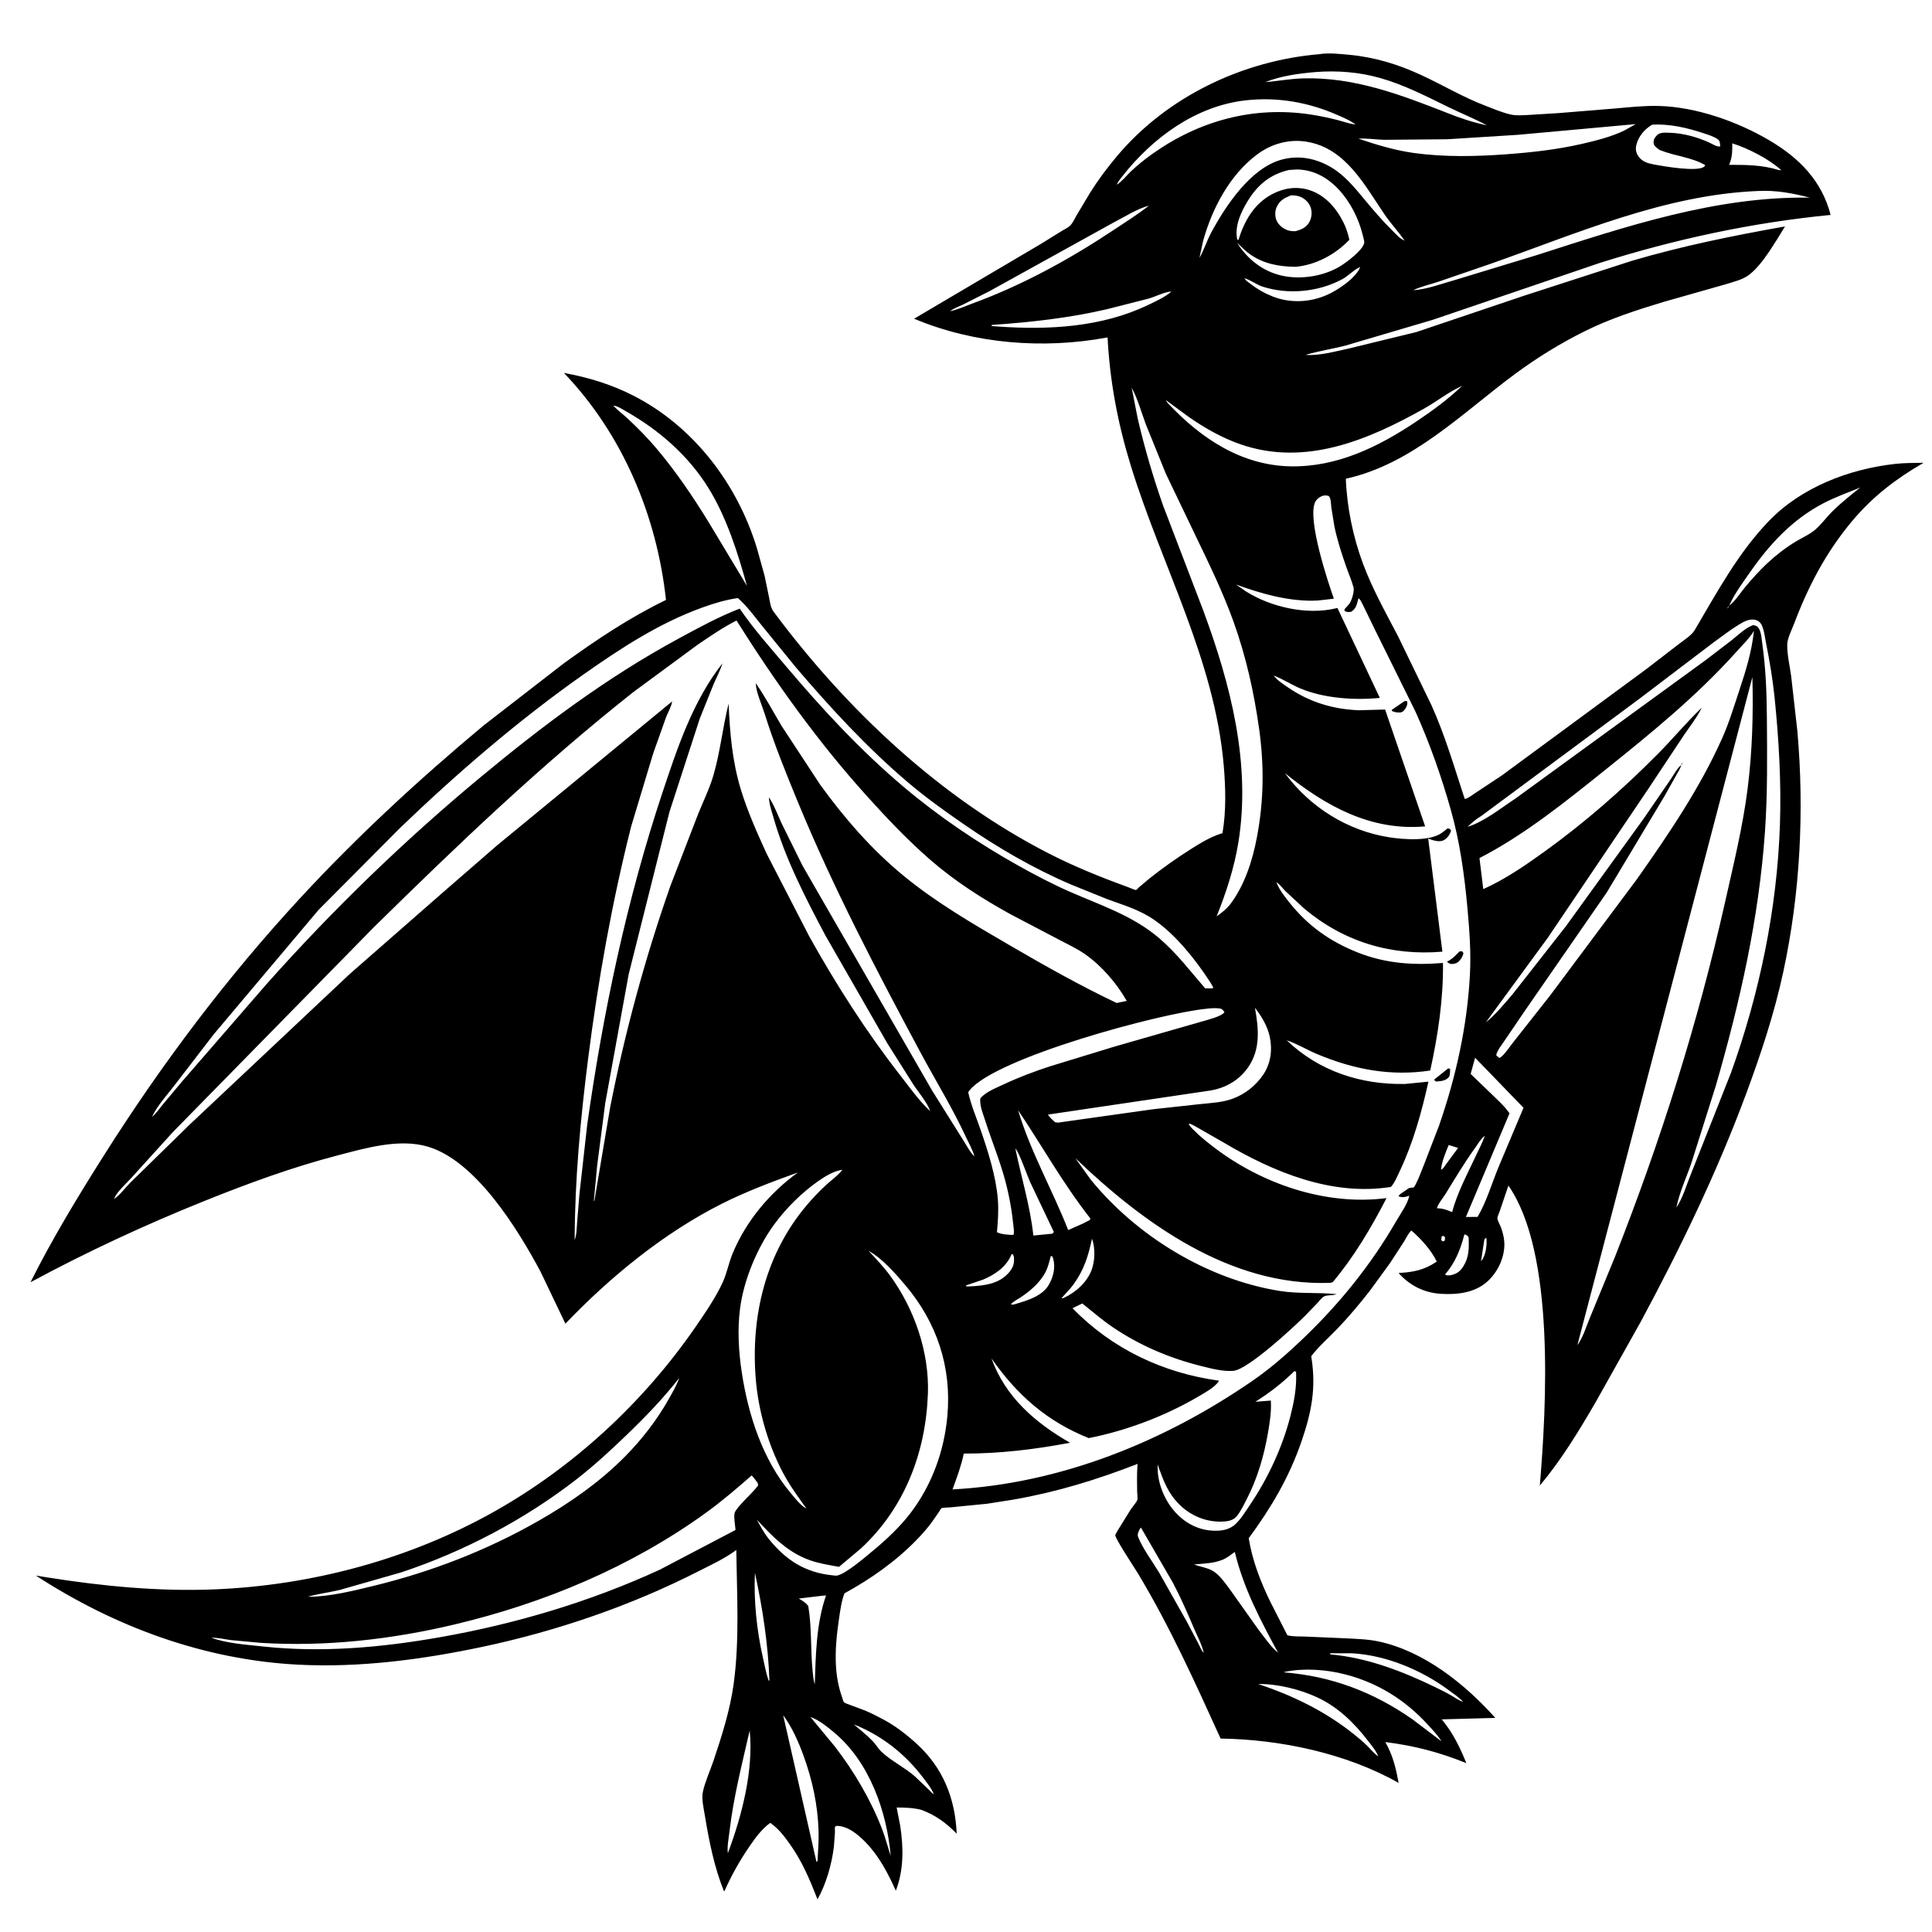 <svg version="1.1" xmlns="http://www.w3.org/2000/svg" style="display: block;" viewBox="0 0 2048 2048" width="1024" height="1024">
<path transform="translate(0,0)" fill="rgb(255,255,255)" d="M 0 0 L 0 2048 L 2048 2048 L 2048 0 L 0 0 z"/>
<path transform="translate(0,0)" fill="rgb(0,0,0)" d="M 976.48 1918.47 C 967.831 1916.28 959.367 1916.09 950.489 1916.03 L 954.324 1935.74 C 957.78 1958.53 958.093 1982.48 949.589 2004.24 C 941.534 1986.12 931.856 1967.65 917.975 1953.31 C 909.953 1945.02 899.079 1935.62 887 1935.48 C 886.386 1935.82 885.461 1935.87 885.158 1936.5 C 884.811 1937.23 885.116 1941.3 885.087 1942.32 L 883.967 1957.5 C 881.729 1976.1 875.802 1997.04 866.571 2013.39 C 858.169 1991.76 849.988 1972.36 836.311 1953.42 C 830.5 1945.37 824.691 1938.02 816.499 1932.29 C 807.426 1938.92 800.962 1947.82 794.653 1957 C 784.166 1972.26 775.425 1987.86 767.866 2004.8 L 767.317 2004.48 C 757.146 1979.4 751.575 1951.3 747.183 1924.63 C 745.966 1917.24 743.506 1906.86 745.063 1899.5 C 747.32 1888.83 752.687 1877.24 756.222 1866.79 C 765.043 1840.72 773.861 1812.79 777.642 1785.49 C 784.083 1738.98 781.148 1689.93 780.492 1643.03 C 768.434 1652.13 753.847 1658.76 740.403 1665.61 C 668.573 1702.22 589.94 1729.12 511.072 1745.78 C 447.294 1759.25 381.126 1767.99 315.826 1764.61 C 216.048 1759.44 121.425 1724.4 38.049 1670.18 L 50.517 1672.19 C 108.692 1681.44 169.065 1687.26 228.011 1684.78 C 330.858 1680.47 434.211 1652.83 524.086 1602.25 C 608.299 1554.86 682.002 1486.61 736.898 1407.17 C 747.063 1392.46 758.891 1375.24 766.264 1358.97 C 770.498 1349.63 772.472 1338.85 776.421 1329.21 C 790.564 1294.69 815.729 1264.68 845.769 1242.87 C 818.383 1252.76 791.034 1262.99 765 1276.1 C 703.606 1307.04 646.686 1353.66 599.347 1403.16 L 573.083 1348.2 C 549.057 1303.16 504.59 1230.69 453.667 1215.54 C 423.012 1206.43 386.857 1217.22 356.831 1225.06 C 309.051 1237.55 262.791 1254.56 217 1272.96 C 154.092 1298.22 91.97 1327.06 32.307 1359.25 C 55.42 1313.11 82.602 1268.31 110.173 1224.72 C 171.262 1128.12 240.382 1036.27 317.96 952.288 C 378.41 886.846 443.896 826.398 512.247 769.353 L 597.249 703.483 C 632.184 678.183 667.107 654.825 705.964 635.96 C 696.376 547.08 660.077 460.354 597.783 395.332 C 623.423 399.989 647.682 407.342 671 419.183 C 735.234 451.803 781.906 513.299 802.485 581.562 L 810.379 609.85 L 815.332 633.749 C 816.364 638.985 816.863 644.105 820.133 648.504 C 897.277 752.282 996.687 845.893 1112.36 905.016 C 1139.14 918.709 1167.22 930.034 1195.47 940.288 C 1196.95 940.826 1203.48 943.666 1204.27 943.462 C 1204.68 943.356 1207.25 940.678 1207.74 940.237 L 1218.64 931.1 C 1232.38 920.192 1246.54 910.162 1261.33 900.745 C 1271.78 894.095 1282.89 887.241 1294.78 883.509 L 1295.87 883.18 C 1299.92 859.873 1299.21 834.517 1297.17 811 C 1287.46 699.016 1231.43 599.746 1198.8 493.976 C 1184.95 449.072 1176.51 404.631 1174.06 357.678 C 1106.07 370.351 1032.98 364.693 968.977 337.852 L 1103.38 258.568 L 1125.67 244.744 C 1128.55 242.956 1132.1 241.473 1134.5 239.045 C 1137.33 236.185 1139.25 231.637 1141.27 228.19 L 1155.38 204.567 C 1164.07 190.702 1173.63 177.911 1184.17 165.394 C 1237.14 102.45 1317.13 64.29 1398.56 57.417 C 1408.16 55.817 1420.36 57.163 1430.07 58.065 C 1457.29 60.592 1482.45 68.312 1507.15 79.821 C 1529.8 90.378 1550.73 102.901 1574.22 111.946 C 1583.01 115.332 1592.42 119.402 1601.62 121.44 C 1607.68 122.783 1614.35 122.096 1620.52 121.834 L 1652.39 119.874 L 1713 114.909 C 1728.1 113.568 1743.4 111.911 1758.58 112.322 C 1798.03 113.391 1841.75 128.807 1875.65 148.811 C 1907.35 167.512 1931.14 191.633 1940.55 227.833 C 1857.11 235.956 1775.9 253.509 1695.97 278.678 L 1518.87 338.99 L 1426.45 366.281 C 1412.47 369.92 1397.72 372.058 1384 376.196 C 1398.39 377.28 1414.96 372.59 1429 369.632 L 1501.27 352.028 L 1614.92 313.688 L 1729.99 276.429 C 1783.59 260.653 1837.23 249.805 1892.18 240.028 L 1883.37 254.379 C 1875.41 266.838 1865.3 283.138 1853.36 291.858 C 1846.96 296.531 1837.64 298.705 1830.13 301.117 L 1764 319.875 C 1735.85 328.356 1706.86 337.738 1680.5 350.804 C 1654.36 363.757 1629.34 379.129 1605.91 396.49 C 1550.03 437.892 1496.92 492.012 1426.64 507.483 C 1427.79 537.564 1434.27 569.21 1444.76 597.367 C 1454.81 624.34 1468.74 649.069 1482 674.5 L 1517.51 747.763 C 1532 780.037 1541.65 813.37 1552.65 846.868 L 1554.15 846.64 C 1557.09 845.629 1560.7 842.637 1563.38 840.984 L 1592.36 821.758 L 1744.82 709.537 L 1779.99 682.472 C 1785.1 678.485 1793.14 673.532 1796.45 667.927 C 1820.16 627.778 1842.19 586.584 1874.75 552.629 C 1909.32 516.57 1960.08 497.205 2008.9 491.755 C 2018.85 490.644 2029.09 490.774 2039.1 490.56 C 2010.13 507.296 1985.3 526.22 1963.67 551.962 C 1935.92 584.976 1917.09 620.806 1901.87 661.027 C 1899.44 667.438 1894.57 676.815 1894.52 683.491 C 1894.44 694.319 1897.29 706.273 1898.76 717.115 L 1905.29 774.96 C 1912.74 859.785 1908.33 946.863 1890.36 1030.18 C 1880.76 1074.73 1866.46 1117.77 1850.62 1160.41 C 1819.76 1243.45 1781.21 1323.11 1739.28 1401.08 L 1691.51 1486.27 C 1673.64 1516.98 1655.16 1547.48 1632.28 1574.77 C 1639.35 1490.01 1648.51 1327.83 1598.96 1256.77 L 1589.73 1284.03 C 1589.16 1285.75 1587.27 1289.69 1587.3 1291.37 C 1587.35 1293.92 1589.98 1298.19 1590.98 1300.78 C 1593.33 1306.82 1594.91 1314.14 1594.67 1320.67 C 1594.13 1334.86 1587.18 1348.91 1576.69 1358.43 C 1563.37 1370.5 1544.61 1372.57 1527.34 1371.5 C 1509.54 1370.4 1494.26 1362.65 1482.54 1349.43 C 1498.34 1348.54 1509.72 1346.36 1523.04 1337.32 C 1517.42 1325.49 1506.05 1312.89 1496.13 1304.42 C 1493.19 1306.75 1490.74 1312.25 1488.65 1315.59 L 1473.48 1338.93 L 1452.33 1367.99 C 1441.52 1381.81 1430.21 1395.37 1418.08 1408.05 C 1408.94 1417.61 1397.92 1427.18 1389.94 1437.64 L 1390.26 1439.66 C 1395.28 1472.12 1390.05 1497.72 1379.52 1528.28 C 1366.39 1566.4 1347.39 1598.36 1323.7 1630.59 C 1327.49 1654.22 1336.28 1676.88 1346.76 1698.31 L 1364.66 1733.41 C 1370.09 1735.04 1377.72 1734.56 1383.44 1734.83 L 1425.97 1736.65 C 1437.69 1737.29 1450.13 1737.58 1461.62 1740.07 C 1509.84 1750.53 1552.93 1785.18 1585.09 1821.05 L 1528.31 1822.59 C 1540.14 1836.83 1547.47 1851.99 1554.41 1869.01 C 1525.82 1857.45 1499.09 1850.47 1468.48 1846.66 C 1476.59 1860.82 1479.63 1874.21 1482.65 1890 C 1427.32 1858.59 1357.01 1843.81 1293.89 1842.94 C 1266.75 1783.32 1240.29 1724.49 1206.46 1668.21 C 1203.4 1663.11 1182.18 1631.12 1182.26 1627.44 C 1182.28 1626.39 1185.04 1622.12 1185.6 1621.1 L 1198.64 1600.05 C 1200.53 1597.28 1204.47 1592.95 1205.58 1590 C 1206.17 1588.44 1205.47 1583.42 1205.44 1581.57 C 1205.3 1572.26 1205.07 1562.98 1205.72 1553.68 L 1205.86 1551.8 C 1162.26 1568.7 1120.55 1581.53 1074.4 1589.62 L 1046.44 1594.02 L 1007.15 1597.89 C 1005.34 1598.07 999.158 1598.09 997.949 1598.8 C 997.332 1599.16 996.105 1601.56 995.604 1602.3 L 987.548 1613.92 C 982.818 1620.24 977.466 1626.32 971.976 1631.99 C 949.484 1655.21 923.372 1673.48 895.141 1689.03 C 891.937 1697.49 890.692 1707.08 889.371 1716 C 886.956 1732.3 885.174 1749.41 886.148 1765.93 C 886.811 1777.18 888.794 1788.22 892.537 1798.87 C 892.946 1800.03 893.88 1803.6 894.577 1804.42 C 895.298 1805.26 898.809 1806.45 899.902 1806.85 L 917.084 1813.27 C 923.661 1816.07 930.112 1819.35 936.415 1822.72 C 949.314 1829.62 961.111 1838.79 971.888 1848.63 C 999.751 1874.08 1012.6 1906.7 1014.13 1943.76 C 1003.15 1932.52 991.321 1923.79 976.48 1918.47 z M 1436.84 131.995 L 1437.99 132.756 L 1436.84 131.995 C 1431.38 127.631 1424.28 124.81 1417.91 121.988 C 1387.09 108.346 1353.82 102.55 1320.26 106.39 C 1267.35 112.445 1221.65 146.125 1189.46 187.2 C 1187.35 189.882 1185.02 192.563 1183.9 195.813 L 1183.04 196.814 L 1183.9 195.813 C 1189.06 192.588 1194.22 186.001 1198.74 181.732 C 1205.75 175.103 1213.18 169.101 1221.03 163.5 C 1271 127.856 1328.83 112.126 1389.67 121.432 C 1399.05 122.866 1408.39 124.838 1417.58 127.182 C 1423.38 128.662 1429.3 130.851 1435.2 131.758 L 1436.84 131.995 z M 1440.08 147.024 C 1459.35 153.528 1478.97 159.463 1499.16 162.224 C 1531.2 166.606 1564.55 165.92 1596.75 163.541 C 1623.69 161.551 1650.47 158.582 1676.85 152.529 C 1691.89 149.079 1707.41 145.169 1721.41 138.582 L 1733.93 131.558 L 1609.13 142.903 L 1534.4 147.61 L 1467.55 148.2 C 1458.63 148.073 1448.84 146.311 1440.08 147.024 L 1439.01 146.249 L 1440.08 147.024 z M 1007.19 329.862 C 1014.89 328.345 1022.58 324.704 1030 322.009 C 1083.24 302.66 1133.89 274.826 1180.96 243.503 C 1193.29 235.3 1206.23 227.235 1217.82 218.024 L 1218.99 217.103 L 1217.82 218.024 C 1205.37 221.311 1192.2 229.839 1180.64 235.768 L 1049.41 308.376 L 1021.02 322.768 C 1016.75 324.833 1010.77 326.884 1007.19 329.862 L 1006 330.757 L 1007.19 329.862 z M 1488.85 254.995 L 1489.81 255.892 L 1488.85 254.995 C 1482.35 245.482 1474.37 237.122 1467.85 227.553 C 1446.59 196.345 1426.53 157.162 1385.38 150.282 C 1366.37 147.105 1347.71 152.421 1332.4 163.872 C 1303.43 185.535 1284.63 221.483 1275.27 255.736 L 1271.46 273.42 C 1276.33 264.903 1279.21 255.346 1283.87 246.68 C 1299.03 218.456 1325.64 178.081 1358.67 169.201 C 1377.01 164.268 1394.94 167.822 1411.11 177.354 C 1425.33 185.735 1436.07 198.987 1446.48 211.514 C 1455.94 222.896 1465.32 233.953 1475.89 244.353 C 1479.53 247.936 1484.02 253.248 1488.85 254.995 z M 1319.13 294.955 C 1320.46 297.399 1323.22 299.101 1325.39 300.774 C 1332.81 306.485 1340.31 310.813 1349.02 314.257 C 1367.63 321.617 1388.59 320.631 1406.83 312.555 C 1418.1 307.566 1437.25 294.915 1441.92 283.002 L 1442.82 282.05 L 1441.92 283.002 L 1440.6 283.625 C 1434.3 286.697 1429.21 292.524 1422.86 295.953 C 1397.71 309.538 1365.68 312.628 1338.44 303.864 C 1331.74 301.711 1325.6 296.655 1319.13 294.955 L 1318 294 L 1317.01 293.215 L 1318 294 L 1319.13 294.955 z M 1051 345.599 L 1057.66 346.106 C 1111.38 349.925 1167.6 346.952 1216.9 323.348 C 1225.24 319.356 1234.8 315.081 1241.81 309.002 L 1242.95 308.182 L 1241.81 309.002 C 1234.73 309.317 1224.96 314.395 1217.85 316.457 L 1172.98 327.889 C 1132.88 337.157 1092.48 341.61 1051.5 344.446 L 1051 345.599 z M 1235.93 424.163 C 1236.62 425.77 1237.3 426.632 1238.51 427.921 C 1273.05 464.705 1315.98 493.376 1368 494.34 C 1417.4 495.254 1461.33 473.629 1501.35 446.83 C 1518.12 435.603 1535.26 423.131 1549.81 409.086 L 1550.99 408.074 L 1549.81 409.086 L 1547.96 409.935 C 1534.75 416.142 1522.42 425.947 1509.59 433.153 C 1450.1 466.555 1383.71 494.613 1315.35 471.113 C 1295.56 464.312 1276.98 453.726 1259.86 441.789 L 1235.93 424.163 L 1235.07 423.237 L 1235.93 424.163 z M 650.143 430.005 L 651.191 431.108 C 655.579 435.673 660.927 439.515 665.573 443.878 C 676.271 453.924 686.468 464.195 695.931 475.416 C 716.688 500.03 734.934 526.953 751.715 554.407 L 791.814 621.084 C 782.065 585.919 770.328 548.644 751.026 517.381 C 729.928 483.208 698.818 455.995 664.089 436.318 C 660.389 434.222 654.355 430.112 650.143 430.005 L 649.109 429.182 L 650.143 430.005 z M 1830.99 644.991 C 1832.01 644.224 1832.45 643.029 1833.07 641.929 C 1839.64 637.025 1844.91 628.346 1850.21 622.008 C 1857.51 613.277 1865.24 604.699 1873.56 596.931 C 1882.66 588.44 1893.13 580.368 1903.8 573.942 C 1909.98 570.221 1917.64 566.795 1923.2 562.321 C 1929.91 556.912 1935.65 548.831 1941.81 542.658 C 1951.17 533.277 1961.59 525.076 1971.93 516.814 C 1958.71 522.13 1945.08 527.098 1932.45 533.717 C 1900.19 550.623 1876.17 576.464 1855.53 605.97 C 1848.05 616.661 1838.24 629.93 1833.07 641.929 C 1831.99 643.045 1831.44 643.471 1830.99 644.991 L 1830.22 645.995 L 1830.99 644.991 z M 1350.08 716.087 L 1351.29 717.553 C 1355.07 721.937 1360.86 725.616 1365.62 728.874 C 1388.28 744.384 1413.2 751.865 1440.66 752.908 L 1468.27 752.133 L 1510.72 875.989 C 1453.37 881.146 1405.32 854.497 1362.06 819.562 C 1388.48 855.585 1428.43 880.65 1472.72 887.574 C 1488.12 889.98 1516.21 892.091 1528.95 882.5 L 1534.5 878.081 C 1536.91 878.731 1536.77 878.199 1538.18 880.5 C 1537.06 884.35 1534.53 888.207 1531.03 890.314 C 1526.67 892.943 1521.14 891.324 1516.6 889.912 L 1513.96 888.951 L 1528.99 1008.81 C 1474.39 1013.44 1424.23 998.287 1382.14 962.802 L 1362.8 944.806 C 1359.83 941.856 1356.58 937.376 1353.12 935.151 L 1352.24 934.163 L 1353.12 935.151 L 1353.75 936.826 C 1356.5 943.732 1362.14 950.782 1366.74 956.582 C 1386.41 981.377 1409.64 997.862 1439.06 1009.6 C 1468.66 1021.4 1498.2 1023.37 1529.61 1020.76 C 1530.1 1058.92 1524.33 1097.62 1516.09 1134.8 C 1474.3 1141.14 1435.14 1133.69 1396.35 1117.45 C 1385.44 1112.88 1375.16 1106.52 1363.95 1102.75 C 1398.15 1135.49 1442.55 1150 1489.45 1149.04 L 1514.2 1146.59 C 1506.89 1179.32 1497.92 1211.86 1483.42 1242.22 C 1480.98 1247.33 1478.28 1254.05 1474.38 1258.21 C 1411.46 1268.14 1349.63 1242.33 1296.75 1210.92 L 1270.99 1196.19 C 1267.81 1194.46 1263.57 1191.56 1260.03 1191.05 L 1259.15 1190.24 L 1260.03 1191.05 C 1261.14 1194.12 1264.13 1196.64 1266.44 1198.93 C 1272.54 1205.01 1279.29 1210.4 1286.11 1215.64 C 1336.99 1254.83 1405.21 1278.43 1469.78 1270.04 C 1453.79 1301.03 1435.27 1332.4 1412.76 1359.14 C 1411.48 1359.69 1410.56 1359.84 1409.17 1359.89 C 1304.14 1363.47 1212.23 1296.98 1139.87 1227.67 L 1156.08 1250.27 C 1204.86 1310.34 1279.86 1356.17 1356.46 1368.44 C 1376.77 1371.7 1396.49 1369.73 1416.69 1371.86 C 1412.67 1373.69 1406.29 1372.36 1402.86 1374.67 C 1400.64 1376.17 1398.36 1379.29 1396.49 1381.26 L 1383.43 1394.83 C 1371.3 1406.91 1323 1451.72 1307.51 1453.13 C 1296.61 1454.12 1283.79 1450.67 1273.2 1448.03 C 1239.6 1439.65 1207.85 1426.12 1179.19 1406.63 C 1168.05 1399.04 1157.8 1390.13 1147.28 1381.72 L 1136.9 1386.77 C 1178.86 1429.88 1232.86 1455.45 1292.17 1463.57 L 1291.5 1464.84 C 1286.92 1471.03 1277.46 1476.18 1270.88 1480.06 C 1235.3 1500.98 1194.55 1516.43 1154.12 1524.46 C 1110.04 1506.89 1077.9 1478.59 1051.01 1439.93 C 1065.63 1480.91 1097.64 1508.39 1134.29 1529.38 C 1096.52 1536.47 1060.15 1540.9 1021.67 1540.87 C 1018.87 1554.04 1014.34 1566.24 1009.7 1578.84 C 1123.97 1572.82 1233.92 1528.29 1327.48 1463.86 C 1347.87 1449.82 1366.57 1433.23 1384.34 1416.04 C 1421.33 1380.25 1453.85 1339.78 1479.63 1295.15 C 1484.07 1287.47 1492.3 1276.1 1493.88 1267.5 L 1492.28 1268.07 C 1489.1 1269.16 1485.52 1269.48 1482.5 1268.04 C 1482.92 1265.91 1490.39 1262.03 1492.63 1260.04 C 1494.01 1258.82 1496.66 1259.03 1498.5 1258.84 C 1499.25 1257.84 1499.92 1256.94 1500.5 1255.83 C 1504.32 1248.44 1507.23 1240.11 1510.35 1232.38 L 1525.4 1193.33 C 1543.31 1141.9 1555.29 1087.83 1558.18 1033.33 C 1559.45 1009.43 1557.66 985.723 1555.48 961.927 C 1552.28 927.018 1547.52 892.409 1537.96 858.59 C 1527.96 823.166 1515.63 788.089 1500.53 754.5 L 1457.76 668.005 L 1444.44 640.62 C 1443.33 638.546 1442.07 635.333 1440.05 634.195 C 1438.17 640.362 1438.23 644.4 1432.5 648.418 C 1429.57 649.07 1428.31 648.942 1425.5 647.903 L 1425.12 646 L 1430.24 640.19 C 1432.78 636.998 1435.87 626.762 1434.83 622.823 C 1432.92 615.58 1429.63 608.168 1427.14 601.049 C 1422.24 587.006 1417.54 572.594 1414.52 558.029 L 1411.22 537.635 C 1410.73 533.664 1411.13 528.769 1408.5 525.727 C 1406.24 525.219 1404.54 524.866 1402.27 525.569 C 1398.95 526.596 1395.33 529.348 1393.94 532.603 C 1385.99 551.243 1407.03 614.983 1413.94 634.604 C 1406.32 635.392 1398.68 636.776 1391 636.783 C 1362.88 636.809 1336.3 629.058 1310.11 619.592 L 1321.03 627.074 C 1347.49 643.664 1385.22 652.122 1415.79 644.929 L 1417.73 644.46 L 1462.68 739.818 C 1435.69 742.431 1403.41 740.367 1378.17 729.672 C 1368.64 725.632 1359.69 719.65 1350.08 716.087 L 1349.01 715.235 L 1350.08 716.087 z M 1032.94 1225.87 C 1031.09 1218.85 1027.01 1211.91 1023.95 1205.32 C 1009.68 1174.51 991.837 1145.64 975.797 1115.75 C 929.18 1028.86 883.4 941.372 845.779 850.164 C 833.101 819.428 820.511 788.333 810.565 756.591 C 807.583 747.072 801.468 733.947 801.089 724.179 C 811.258 738.621 819.594 754.568 828.666 769.726 L 869.453 831.85 C 895.144 867.277 923.948 900.557 957.88 928.4 C 992.586 956.879 1031.33 979.331 1070 1001.86 C 1107.22 1023.55 1144.76 1044.7 1183.69 1063.21 L 1194.37 1061.01 C 1184.01 1042.66 1167.92 1023.95 1150.62 1011.78 C 1142.18 1005.85 1132.54 1001.3 1123.42 996.515 L 1071.24 969.187 C 1040.54 952.202 1012.01 934.007 985.526 910.901 C 961.535 889.968 939.424 866.588 918.125 842.948 C 866.626 785.789 821.693 722.849 780.722 657.783 C 766.026 665.255 752.535 674.596 738.938 683.855 L 671.296 733.686 C 573.974 810.561 484.402 896.216 396.09 983.114 L 183.551 1199.74 L 139.079 1248.78 C 134.089 1254.33 124.006 1263.31 121.285 1270.07 L 121.055 1270.85 L 120.005 1271.99 L 121.055 1270.85 C 126.969 1267.05 133.08 1258.63 138.262 1253.54 L 201.251 1191.93 L 370.639 1032.57 L 469.543 945.973 L 526.533 896.469 L 712.435 743.556 C 712.153 747.97 707.765 755.804 706.077 760.232 L 692.412 798.63 L 669.035 876.13 C 648.57 957.228 633.917 1039.49 623.404 1122.44 C 615.31 1186.31 609.353 1250.09 609.157 1314.56 C 611.291 1308.89 611.256 1302.39 611.712 1296.39 L 614.239 1265.57 L 622.459 1192.38 C 639.237 1073.3 664.353 953.892 702.376 839.725 C 718.167 792.314 734.61 742.895 765.819 703.164 C 763.459 710.838 759.551 718.023 756.377 725.391 L 741.785 761.734 L 709.617 860.758 L 666.394 1032.91 L 641.559 1169.5 L 633.012 1235.5 L 629.466 1273.5 C 630.523 1271.78 630.218 1272.67 630.472 1270.56 L 646.889 1173.3 C 662.533 1093.97 683.886 1015.33 710.672 939.018 L 740.122 862.693 C 745.545 849.292 752.134 835.892 756.204 822.028 C 763.471 797.278 766.029 770.98 772.366 745.874 C 773.671 777.128 776.225 807.164 785.426 837.262 C 792.517 860.463 802.55 882.746 812.588 904.799 L 858.132 993.163 C 886.705 1044.26 918.393 1093.87 954.411 1140.07 C 963.786 1152.09 973.685 1166.05 984.655 1176.57 L 986.012 1177.85 L 986.992 1179 L 987.767 1179.99 L 986.992 1179 L 986.012 1177.85 C 983.008 1168.69 973.412 1157.67 967.994 1149.33 L 940.443 1105.69 L 874.924 991.575 C 854.008 952.159 832.188 909.914 819.999 866.866 C 818.04 859.95 815.244 852.354 815.101 845.164 C 820.764 853.714 824.47 864.127 828.838 873.436 L 850.788 917.786 L 988.246 1156.31 L 1020.51 1207.76 C 1024.25 1213.52 1028.06 1221.23 1032.94 1225.87 L 1033.82 1226.99 L 1032.94 1225.87 z M 1803.97 750.157 L 1803.12 751.85 C 1798.15 761.566 1790.6 770.933 1784.52 780.067 L 1747.1 836.459 L 1640.78 994 L 1575.02 1083.78 C 1585.48 1075.33 1594.35 1064.47 1603.1 1054.3 L 1659.83 981.974 L 1742.92 867 L 1771.05 825.983 C 1774.03 821.662 1777.95 814.213 1782 811.079 C 1781.62 814.266 1778.64 818.62 1777.05 821.482 L 1764.17 844.398 L 1703.22 946.074 L 1616.66 1071.15 L 1594.65 1103.5 C 1591.7 1107.94 1587.19 1113.28 1586.01 1118.5 L 1589.29 1121.5 C 1590.19 1121.12 1590.49 1121.05 1591.34 1120.33 C 1596.1 1116.31 1600.71 1109.03 1604.68 1104.1 L 1643.43 1054.95 L 1735.36 931.743 C 1768.77 884.299 1801.96 835.504 1825.67 782.345 C 1832.92 766.1 1838.17 748.604 1843.78 731.714 C 1850.88 710.345 1856.8 691.178 1859.27 668.739 C 1854.41 676.831 1846.84 684.014 1840.56 691.037 C 1798.88 737.589 1750.27 777.119 1701.64 816.103 C 1659.97 849.508 1615.93 885.125 1568.3 909.591 L 1572.33 942.5 C 1595.13 932.331 1616.44 917.662 1636.65 903.145 C 1679.81 872.151 1719.67 837.183 1757.12 799.503 C 1773.07 783.456 1787.63 765.693 1803.97 750.157 z M 160.058 1185.06 L 161.126 1183.87 C 165.47 1180.66 169.323 1174.75 172.808 1170.51 L 193.105 1146.33 L 282.927 1042.76 C 352.403 964.758 427.701 891.781 508 825.02 C 574.195 769.985 642.799 718.427 718.665 677.289 C 740.085 665.674 761.386 653.993 784.138 645.151 C 798.695 666.665 816.491 686.456 833.225 706.283 C 871.451 751.575 912.33 795.611 957.669 833.924 C 995.222 865.658 1036.63 893.627 1079.51 917.63 C 1097.16 927.51 1115.03 936.897 1133.55 945.049 C 1166.67 959.622 1200.49 970.427 1228.5 994.268 C 1247.35 1010.32 1261.43 1029.1 1277.5 1047.69 L 1285.5 1047.76 L 1286.01 1046.5 L 1282.93 1041.24 C 1267.69 1017.74 1246.79 991.269 1223.78 975.286 C 1208 964.329 1191.68 959.749 1173.91 953.228 L 1135.57 937.746 C 1095.6 920.661 1057.73 898.643 1022 873.95 C 1001.7 859.922 981.433 845.462 962.613 829.487 C 919.305 792.726 880.079 750.159 843.282 706.981 L 807.334 662.812 C 799.334 652.81 791.802 642.475 782.176 633.957 C 769.539 635.732 757.018 639.521 745.027 643.821 C 698.933 660.353 657.679 687.349 617.891 715.401 C 548.995 763.974 484.774 819.36 423.997 877.723 L 337.638 964.57 L 226.33 1096.69 L 185.397 1149.94 C 177.414 1160.39 166.741 1172 161.126 1183.87 L 160.058 1185.06 L 158.939 1186.93 L 158.059 1188 L 158.939 1186.93 L 160.058 1185.06 z M 1527 1281.04 C 1531.46 1281.65 1535.21 1283.18 1539.33 1284.88 C 1544.69 1264.28 1556.05 1243.37 1565.03 1224 C 1568.09 1217.39 1571.66 1210.91 1574 1204 L 1574.94 1202.25 L 1574 1204 C 1569.92 1206.85 1566.42 1212.98 1563.47 1217.09 C 1552.19 1232.81 1542.47 1249.08 1532.37 1265.54 C 1529.42 1270.34 1524.77 1275.5 1523.13 1280.76 L 1527 1281.04 z M 854.817 1599.05 C 846.247 1587.15 837.19 1574.75 830.303 1561.79 C 814.207 1531.52 803.896 1495.77 801.124 1461.58 C 795.725 1394.97 811.59 1328.88 855.484 1277.22 C 861.983 1269.57 868.925 1262.24 876.372 1255.51 C 881.367 1251 887.623 1246.53 891.87 1241.36 L 892.963 1240 L 893.995 1239.24 L 892.963 1240 C 883.943 1241.31 874.743 1246.84 867.398 1252.01 C 849.682 1264.47 833.636 1280.4 820.775 1297.83 C 802.848 1322.13 788.391 1356.81 784.5 1386.98 C 781.6 1409.48 782.932 1432.65 786.345 1455 C 793.243 1500.16 808.529 1547.44 838.246 1582.79 C 842.358 1587.68 848.109 1595.12 853.541 1598.42 L 854.817 1599.05 L 855.757 1599.99 L 854.817 1599.05 z M 1776.16 1281.99 L 1777.07 1279.94 C 1783.83 1270.24 1788.14 1254.91 1792.75 1243.8 L 1835.01 1136.97 C 1865.17 1053.03 1883.77 963.631 1886.8 874.326 C 1888.33 829.371 1885.67 783.835 1881.1 739.125 C 1879.12 719.847 1875.83 700.499 1872.04 681.5 C 1870.86 675.565 1869.99 667.351 1867.16 662 C 1865.81 659.436 1863.35 657.59 1860.5 657.023 C 1853.92 655.713 1848.28 659.076 1842.89 662.372 C 1833.44 668.156 1824.6 675.198 1815.58 681.634 L 1738.22 740.435 L 1570.45 864.795 C 1564.86 868.268 1560.42 871.762 1555.82 876.467 C 1573.42 870.877 1590.93 856.712 1606.47 846.461 L 1808.32 699.571 L 1835.42 678.818 C 1842.35 673.333 1850.16 665.582 1858.5 662.604 C 1861.45 663.167 1863.03 663.768 1864.65 666.5 C 1867.05 670.563 1867.52 678.404 1868.18 683.056 C 1871.8 708.659 1872.76 734.425 1872.96 760.258 C 1873.28 800.707 1873.75 841.632 1870.91 882 C 1864.42 974.098 1844.45 1062.12 1818.96 1150.55 L 1793.06 1232.48 C 1787.89 1247.54 1780.49 1263.5 1777.26 1278.97 L 1777.07 1279.94 L 1776.16 1281.99 z M 1569.24 1337.96 L 1569.95 1336.84 L 1570.44 1336.42 C 1575.26 1330.31 1576.3 1319.6 1575.68 1312.19 C 1574.73 1312.49 1574.21 1313.19 1573.5 1313.86 L 1569.95 1336.84 L 1569.24 1337.96 z M 1671.14 1427.99 L 1672.09 1425.9 C 1677.96 1418.11 1681.72 1405.51 1685.54 1396.41 L 1711.93 1332.31 C 1760.38 1209.43 1800.06 1083.93 1828.93 955 C 1837.79 915.438 1847.48 876.179 1852.57 835.865 C 1857.48 797.035 1858.66 756.846 1857.6 717.746 L 1672.09 1425.9 L 1671.14 1427.99 z M 224.085 1736.09 C 240.402 1742.12 261.688 1743.47 279 1745.35 C 341.243 1752.08 404.332 1746.43 465.781 1735.63 C 546.093 1721.53 625.591 1697.97 699.708 1663.79 L 779.658 1621.85 C 779.376 1617 777.71 1608.69 778.628 1604.19 C 779.241 1601.18 784.37 1595.67 786.479 1593.32 C 792.105 1587.05 798.769 1581.27 803.725 1574.48 L 803.135 1572 C 801.137 1569.17 799.192 1566.51 796.802 1564 C 780.998 1577.87 765.067 1591.52 748 1603.84 C 668.655 1661.11 577.031 1699.34 482.129 1721.93 C 415.011 1737.91 345.026 1745.82 276.026 1741.46 L 244.536 1738.54 C 237.926 1737.66 230.731 1735.87 224.085 1736.09 L 222.005 1735.25 L 224.085 1736.09 z M 1276 1752 L 1277 1754 L 1277.98 1755.99 L 1277 1754 L 1276 1752 C 1274.02 1743.28 1269.3 1734.63 1265.78 1726.36 C 1258.85 1710.1 1251.77 1693.74 1243.5 1678.1 L 1209.49 1619.34 L 1208.08 1621 C 1206.89 1623.9 1205.24 1626.32 1206.54 1629.5 C 1211.73 1642.17 1221.52 1655.13 1228.69 1666.98 L 1257.91 1718.71 L 1270.83 1743.22 C 1272.13 1745.73 1273.83 1750.31 1276 1752 z M 1550.89 1803.96 L 1551.99 1804.84 L 1550.89 1803.96 C 1546.61 1799.18 1540.69 1795.35 1535.54 1791.54 C 1506.59 1770.13 1469.17 1754.52 1432.94 1752.54 L 1410 1752.51 L 1410.19 1753.72 C 1449.67 1757.26 1486.51 1771.55 1521.94 1788.73 C 1527.71 1791.53 1533.44 1794.35 1538.97 1797.61 C 1542.6 1799.75 1546.86 1802.91 1550.89 1803.96 z M 859.13 1820.12 L 885.025 1851.43 C 905.254 1877.65 923.037 1907.8 935.007 1938.78 C 938.629 1948.15 941.011 1957.83 944.207 1967.32 C 939.978 1919.98 921.702 1867.87 884.3 1836.58 C 877.483 1830.88 867.643 1822.87 859.13 1820.12 L 858.005 1819.22 L 859.13 1820.12 z M 1528 1845.84 L 1528.86 1846.76 L 1528 1845.84 C 1524.24 1839.5 1518.53 1833.69 1513.57 1828.26 C 1489.57 1802 1460.51 1783.85 1426 1774.93 C 1406.04 1769.77 1382.25 1768 1362 1772.25 L 1361 1772.77 C 1411.4 1776.77 1455.58 1793.52 1497.06 1822.4 L 1528 1845.84 z M 1461 1861.89 L 1461.9 1862.99 L 1461 1861.89 C 1458.89 1856 1454.27 1850.77 1450.5 1845.84 C 1435.76 1826.55 1418.68 1809.79 1396.5 1799.37 C 1378.31 1790.82 1353.84 1784.78 1333.64 1785.12 C 1370.03 1797.16 1404.61 1813.89 1434.61 1837.91 C 1439.65 1841.93 1444.61 1845.98 1449.19 1850.52 C 1453.01 1854.31 1456.62 1858.79 1461 1861.89 z M 989.889 1901.96 L 990.995 1903.74 L 989.889 1901.96 C 987.361 1895.55 982.567 1889.75 978.424 1884.29 C 960.103 1860.14 936.661 1841.26 908.795 1829.46 L 905.179 1828.05 C 911.912 1833.74 919 1839.35 925.119 1845.7 C 928.495 1849.2 930.911 1853.65 934.424 1856.96 C 944.786 1866.73 958.872 1873.47 969.818 1883.04 L 984.722 1897.27 C 986.103 1898.61 988.226 1901.23 989.889 1901.96 z M 1394.33 76.4 C 1376.37 77.966 1357.96 80.42 1341.1 87.116 C 1354.61 85.927 1368.01 83.442 1381.58 83.078 C 1435.43 81.632 1484.51 100.274 1533.75 119.584 C 1547.74 125.218 1561.36 129.739 1576.15 132.839 C 1563.2 125.877 1549.29 120.311 1536.05 113.848 C 1512.25 102.233 1488.42 89.873 1462.83 82.641 C 1440.71 76.391 1417.17 74.563 1394.33 76.4 z M 1339.51 87.5 L 1341.49 87.5 L 1339.51 87.5 z M 1751.31 132.211 C 1743.22 136.898 1736.82 144.565 1734.57 153.779 C 1733.56 157.911 1734.17 161.579 1736.45 165.176 C 1740.46 171.484 1746.79 173.137 1753.67 174.435 C 1762.29 176.059 1800.02 182.747 1806.64 176.5 L 1807.71 175.165 C 1794.27 166.918 1775.28 165.351 1760.44 159.416 L 1759.08 158.891 C 1756.83 157.13 1753.35 155.042 1752.97 152 C 1752.49 148.18 1753.95 145.987 1756.5 143.325 C 1759.72 139.975 1765.85 140.617 1770.15 140.747 C 1784.18 141.171 1798.84 145.256 1811.61 150.964 C 1814.62 152.309 1820.72 156.363 1823.58 154.995 C 1823.14 152.225 1823.45 149.516 1821.05 147.738 C 1816.85 144.623 1810.13 142.662 1805.19 141.021 C 1788.41 135.447 1769.09 130.981 1751.31 132.211 z M 1836.29 151.95 C 1836.26 158.578 1836.45 164.688 1834.29 171.03 L 1832.99 174.744 C 1851.1 174.726 1867.99 174.808 1885.5 180.224 L 1888.29 180.5 C 1875.23 168.447 1853.24 157.338 1836.29 151.95 z M 1366.25 180.182 C 1346.58 184.843 1333.28 195.728 1322.75 212.888 C 1315.46 224.762 1308.52 239.686 1311.5 253.778 L 1312.74 254.5 C 1319.06 234.22 1329.2 216.03 1348.67 205.745 C 1361.05 199.21 1375.01 197.225 1388.5 201.652 C 1405.15 207.12 1417.07 221.239 1424.52 236.6 C 1427.28 242.287 1428.94 248.011 1430.41 254.136 C 1415.67 269.684 1394.82 280.925 1373.34 282.835 C 1355.99 282.623 1339.9 279.808 1325.37 269.76 C 1320.35 266.291 1315.81 261.555 1311.39 257.345 C 1322.2 274.623 1338.37 287.498 1358.5 292.118 C 1379.11 296.848 1404.42 292.782 1422.15 281.263 C 1428.48 277.148 1444.25 265.458 1446.06 257.747 C 1446.53 255.769 1445.05 251.275 1444.55 249.197 C 1440.33 231.637 1431.15 213.595 1418.69 200.439 C 1406.93 188.036 1392.26 179.897 1374.86 179.652 L 1366.25 180.182 z M 1863.8 202.447 C 1764.64 206.373 1671.2 247.677 1578.86 280.085 L 1524.78 298.63 C 1516.04 301.582 1506.29 303.689 1498.01 307.616 C 1512.03 306.888 1528.13 300.799 1541.79 296.961 L 1628.95 270.449 C 1722.72 240.382 1818.84 207.882 1918.52 209.528 C 1900.5 204.827 1882.53 201.475 1863.8 202.447 z M 1368.4 207.115 C 1361.43 209.937 1356.51 212.391 1353.25 219.66 C 1351.45 223.675 1351.4 229.229 1353.03 233.305 C 1355.11 238.479 1360.01 242.347 1365.18 244.132 C 1368 245.104 1370.67 245.122 1373.61 245.025 C 1379.86 243.211 1385 241.062 1388.15 235 C 1390.57 230.32 1391.01 224.858 1389.34 219.847 C 1387.72 215.017 1383.46 210.779 1378.81 208.777 C 1375.7 207.434 1371.77 206.956 1368.4 207.115 z M 1199.62 410.998 L 1205.99 443.472 C 1213.22 474.651 1222.32 505.741 1232.94 535.93 L 1275.68 647.633 C 1304.49 725.537 1326.26 809.497 1312.73 893 C 1308.35 920.082 1299.82 945.943 1289.71 971.372 C 1295.11 967.495 1299.74 963.923 1303.98 958.76 C 1319.41 938.237 1327.65 912.476 1332.39 887.472 C 1339.78 848.575 1340.16 811.134 1334.64 772 C 1329.19 733.37 1320.83 695.949 1307.65 659.19 C 1296.43 627.889 1281.72 597.739 1267.32 567.807 L 1235.83 502.125 L 1214.57 449.635 C 1209.84 436.962 1206.12 422.879 1199.62 410.998 z M 1278.23 1069.4 C 1229.22 1074.29 1055.66 1121.16 1027.79 1155.76 L 1026.33 1157.83 C 1029.44 1171.81 1034.89 1184.32 1039.53 1197.78 C 1047.44 1220.72 1055.78 1246.95 1057.75 1271.21 C 1058.68 1282.71 1057.87 1294.69 1056.81 1306.14 C 1060.3 1308.32 1070.28 1309.27 1074.5 1308.97 C 1074.75 1306.63 1074.92 1304.68 1074.6 1302.32 C 1072.88 1284.92 1070.07 1268.24 1065.53 1251.33 C 1059.84 1230.15 1051.38 1209.68 1044.68 1188.79 C 1042.42 1181.72 1038.05 1171.52 1039.25 1164.15 C 1045.28 1157.35 1054.9 1153.73 1063 1149.9 C 1079.19 1142.24 1095.96 1135.93 1112.98 1130.37 L 1181.37 1109.45 L 1273.56 1082.99 C 1278.93 1081.34 1294.83 1077.67 1297.95 1073 C 1296.59 1070.88 1295.69 1069.45 1293 1069.04 C 1288.7 1068.38 1282.55 1068.75 1278.23 1069.4 z M 1330.27 1068.31 C 1334.25 1089.88 1336.4 1112.11 1323.24 1131.15 C 1313.72 1144.95 1299.64 1153.16 1283.25 1155.96 L 1110.92 1181.51 C 1112.6 1184.64 1115.94 1187.21 1118.5 1189.69 C 1120.57 1189.97 1122.11 1190.19 1124.15 1189.66 L 1222.1 1175.87 L 1271.58 1170.46 C 1283.29 1169.2 1295.67 1168.74 1306.8 1164.62 C 1319.81 1159.8 1331.12 1150.85 1338.93 1139.41 C 1347.1 1127.44 1348.97 1112.94 1345.98 1098.9 C 1343.61 1087.78 1337.24 1077.14 1330.27 1068.31 z M 1563.66 1121.23 L 1558.96 1138.42 L 1582.88 1161.46 C 1588.27 1166.76 1594.11 1171.9 1598.56 1178.02 L 1599.56 1179.38 L 1600.14 1180.21 L 1553.94 1290.02 L 1566.29 1289.97 C 1575.76 1273.93 1581.41 1254.38 1588.5 1237.19 L 1614.99 1174.3 L 1563.66 1121.23 z M 1079.21 1176.84 C 1092.41 1221.04 1115.54 1261.12 1132.32 1303.93 L 1148.39 1296.81 L 1155.5 1293.16 C 1155.66 1291.06 1156.01 1291.83 1155.07 1290.64 C 1127.04 1254.89 1104.56 1214.57 1079.21 1176.84 z M 1535.7 1213.72 C 1532.32 1221.95 1528.43 1230.97 1527.5 1239.9 C 1529.88 1239.22 1531.12 1236.49 1532.59 1234.52 L 1545.63 1216.86 L 1535.7 1213.72 z M 1076.32 1217.5 C 1082.69 1248.52 1091.94 1278.01 1095.41 1309.72 L 1115.5 1307.77 L 1117.12 1305.97 L 1091.96 1253 C 1089.53 1247.72 1079.73 1219.97 1076.32 1217.5 z M 1033.89 1228.5 L 1035.16 1228.5 L 1033.89 1228.5 z M 1552.35 1308.5 C 1548.1 1324.63 1542.75 1338.2 1531.84 1351 C 1533.63 1352.43 1535.28 1351.88 1537.5 1351.84 C 1544.13 1350.45 1547.65 1348.01 1551.3 1342.21 C 1557.39 1332.52 1557.19 1322.94 1556.86 1312 C 1555.44 1309.49 1555.39 1309.48 1552.59 1308.55 L 1552.35 1308.5 z M 1528.28 1310.5 L 1527.75 1314.5 L 1529.44 1315.96 L 1531.5 1315.15 L 1531.84 1311.5 L 1530 1310.09 L 1528.28 1310.5 z M 1157.56 1313.05 C 1153.64 1331.37 1149.09 1346.26 1137.92 1361.57 C 1134.09 1366.81 1129.56 1371.16 1125.29 1376 C 1126.87 1376.29 1126.14 1376.38 1127.5 1375.87 C 1140.06 1370.2 1152.47 1359.19 1157.23 1346.01 C 1160.78 1336.2 1161.13 1322.9 1157.56 1313.05 z M 920.741 1325.97 C 928.6 1334.38 936.748 1342.9 943.532 1352.2 C 969.301 1387.55 985.183 1433.41 983.619 1477.29 C 981.399 1539.57 959.072 1598.25 912.786 1641.27 L 889.409 1660.92 C 879.055 1659.07 868.464 1657.4 858.505 1653.89 C 835.057 1645.64 818.816 1628.79 802.329 1610.92 C 806.058 1617.93 809.839 1624.89 814.745 1631.17 C 833.185 1653.83 853.282 1666.99 882.76 1669.93 C 884.244 1670.08 886.187 1670.44 887.655 1670.11 C 896.987 1668.01 916.682 1651.02 924.943 1644.21 C 939.25 1632.4 954.074 1618.51 965.312 1603.73 C 987.869 1574.07 1000.9 1538.09 1004.24 1501.04 C 1008.93 1448.98 993.085 1401.75 959.407 1362.02 C 949.051 1349.8 934.907 1333.68 920.741 1325.97 z M 1072.32 1329.5 C 1066.94 1342.84 1054.94 1351.06 1042.05 1356.47 L 1024.21 1362.5 L 1024.13 1363.61 L 1027.5 1363.68 C 1042.76 1362.89 1058.71 1361.37 1069.41 1349.05 C 1073.47 1344.38 1075.32 1339.94 1074.87 1333.7 C 1074.71 1331.56 1074.63 1331.12 1073.44 1329.4 L 1072.32 1329.5 z M 1113.85 1331.5 C 1112.17 1338.13 1110.62 1344.63 1107.11 1350.59 C 1101.21 1360.63 1091.83 1368.61 1082.26 1375.02 C 1080.04 1376.5 1072.28 1380.7 1071.62 1382.9 L 1074.5 1382.86 C 1087.29 1379.08 1104.66 1374.44 1111.78 1361.98 C 1116.48 1353.74 1119.04 1343.91 1116.49 1334.5 C 1116.08 1332.99 1115.99 1332.92 1115.4 1331.71 L 1113.85 1331.5 z M 1372.03 1453.5 C 1359.32 1466 1345.82 1476.48 1330.72 1485.94 L 1347.15 1484.66 C 1347.82 1496.58 1346.11 1507.19 1344.09 1518.91 C 1339.89 1543.24 1332.8 1567.66 1321.35 1589.62 C 1318.29 1595.48 1314.93 1602.67 1310.6 1607.69 C 1306.74 1612.16 1300.18 1612.9 1294.63 1613 C 1277.96 1613.3 1261.98 1606.59 1250.19 1594.85 C 1238.11 1582.82 1233.47 1570.09 1227.88 1554.5 L 1227.31 1552.12 C 1225.99 1569.32 1233.42 1588.69 1244.71 1601.71 C 1254.98 1613.56 1268.55 1621.38 1284.4 1622.5 C 1293.38 1623.13 1302.82 1622.12 1309.65 1615.65 C 1315.46 1610.16 1320.33 1602.19 1324.79 1595.6 C 1344.02 1567.15 1359.25 1534.59 1367.84 1501.32 C 1371.42 1487.46 1374.3 1472.52 1373.99 1458.18 L 1373.87 1454.05 L 1372.03 1453.5 z M 719.996 1460.74 C 702.637 1482.85 683.925 1502.22 663.654 1521.7 C 646.768 1537.92 629.549 1553.79 611.045 1568.17 C 556.177 1610.81 491.477 1644.83 425.515 1666.71 L 360.325 1685.37 C 349.297 1687.96 338 1689.43 327.062 1692.33 L 327.5 1692.64 C 349.753 1692.47 374.284 1686.36 395.81 1681.13 C 457.051 1666.26 516.083 1643.47 570.827 1612.18 C 604.219 1593.1 636.238 1570.77 663.264 1543.26 C 680.731 1525.49 696.416 1505.14 708.687 1483.43 C 712.826 1476.1 717.171 1468.69 719.996 1460.74 z M 1308.92 1645.12 C 1304.86 1648.09 1300.68 1651.46 1296.01 1653.39 C 1286.61 1657.28 1275.7 1657.47 1265.69 1658.34 C 1272.19 1660.9 1280.49 1661.88 1286.31 1665.63 C 1292.97 1669.94 1298.07 1677.27 1302.78 1683.5 L 1334.09 1727.59 C 1339.99 1735.07 1347.36 1746.13 1354.83 1751.99 C 1335.97 1717.17 1318.33 1683.97 1308.92 1645.12 z M 800.232 1667.18 C 798.934 1696.92 802.134 1727.8 808.632 1756.82 C 810.452 1764.95 812.041 1773.5 814.708 1781.39 L 815.615 1781.5 C 814.329 1743.42 808.343 1704.4 800.232 1667.18 z M 872.014 1691.5 L 846.762 1694.52 C 850.607 1696.88 854.101 1698.77 856.804 1702.5 C 860.607 1724.79 859.132 1748.7 861.387 1771.35 C 861.903 1776.13 862.209 1780.93 863.674 1785.52 C 864.74 1754.41 865.225 1720.96 875.635 1691.28 L 872.014 1691.5 z M 323.51 1692.5 L 325.49 1692.5 L 323.51 1692.5 z M 830.202 1818.23 L 865.536 1973.9 L 866.619 1972.5 C 867.125 1962.23 868.032 1951.73 867.728 1941.45 C 866.901 1913.47 861.257 1887.15 851.717 1860.92 C 846.407 1846.33 839.489 1830.73 830.202 1818.23 z M 794.691 1834.39 C 786.532 1870.34 777.481 1905.1 773.238 1941.84 C 772.399 1949.11 770.636 1957.28 771.54 1964.5 C 786.285 1925.39 799.016 1876.46 794.691 1834.39 z"/>
<path transform="translate(0,0)" fill="rgb(0,0,0)" d="M 800.253 723.005 L 801.089 724.179 L 800.253 723.005 z"/>
<path transform="translate(0,0)" fill="rgb(0,0,0)" d="M 1479.5 755.032 L 1475.5 753.76 L 1475.39 752.5 L 1488.39 743.5 C 1490.29 742.903 1489.26 743.062 1491.5 743.156 L 1491.85 745 C 1491.94 747.801 1489.77 751.909 1487.7 753.71 C 1485.09 755.993 1482.7 755.194 1479.5 755.032 z"/>
<path transform="translate(0,0)" fill="rgb(0,0,0)" d="M 1807.08 746.074 L 1807.84 745.083 L 1807.08 746.074 z"/>
<path transform="translate(0,0)" fill="rgb(0,0,0)" d="M 1807.08 746.074 L 1805.89 747.889 L 1807.08 746.074 z"/>
<path transform="translate(0,0)" fill="rgb(0,0,0)" d="M 1805.89 747.889 L 1804.95 748.974 L 1805.89 747.889 z"/>
<path transform="translate(0,0)" fill="rgb(0,0,0)" d="M 1804.95 748.974 L 1803.97 750.157 L 1804.95 748.974 z"/>
<path transform="translate(0,0)" fill="rgb(0,0,0)" d="M 1785.07 806.088 L 1785.76 805.012 L 1785.07 806.088 z"/>
<path transform="translate(0,0)" fill="rgb(0,0,0)" d="M 1785.07 806.088 L 1784 808 L 1785.07 806.088 z"/>
<path transform="translate(0,0)" fill="rgb(0,0,0)" d="M 1784 808 C 1783.41 809.167 1783.12 810.37 1782 811.079 C 1782.17 810.095 1783.4 808.816 1784 808 z"/>
<path transform="translate(0,0)" fill="rgb(0,0,0)" d="M 814.254 844.005 L 815.101 845.164 L 814.254 844.005 z"/>
<path transform="translate(0,0)" fill="rgb(0,0,0)" d="M 1538.5 1021.92 C 1536.48 1021.34 1535.31 1021.01 1533.82 1019.5 C 1539.31 1016.73 1542.97 1012.87 1547.2 1008.5 L 1550.11 1008.5 L 1551.34 1010.5 C 1550.49 1013.53 1549.49 1015.61 1547.43 1018.03 C 1544.81 1021.09 1542.38 1021.69 1538.5 1021.92 z"/>
<path transform="translate(0,0)" fill="rgb(0,0,0)" d="M 1522.5 1146.45 C 1520.52 1145.38 1521.18 1146.14 1520.35 1144.35 L 1535.2 1132.5 L 1537.21 1133.05 C 1537.05 1135.63 1537.38 1139.79 1535.79 1141.75 C 1532.48 1145.81 1527.33 1146.09 1522.5 1146.45 z"/>
</svg>
